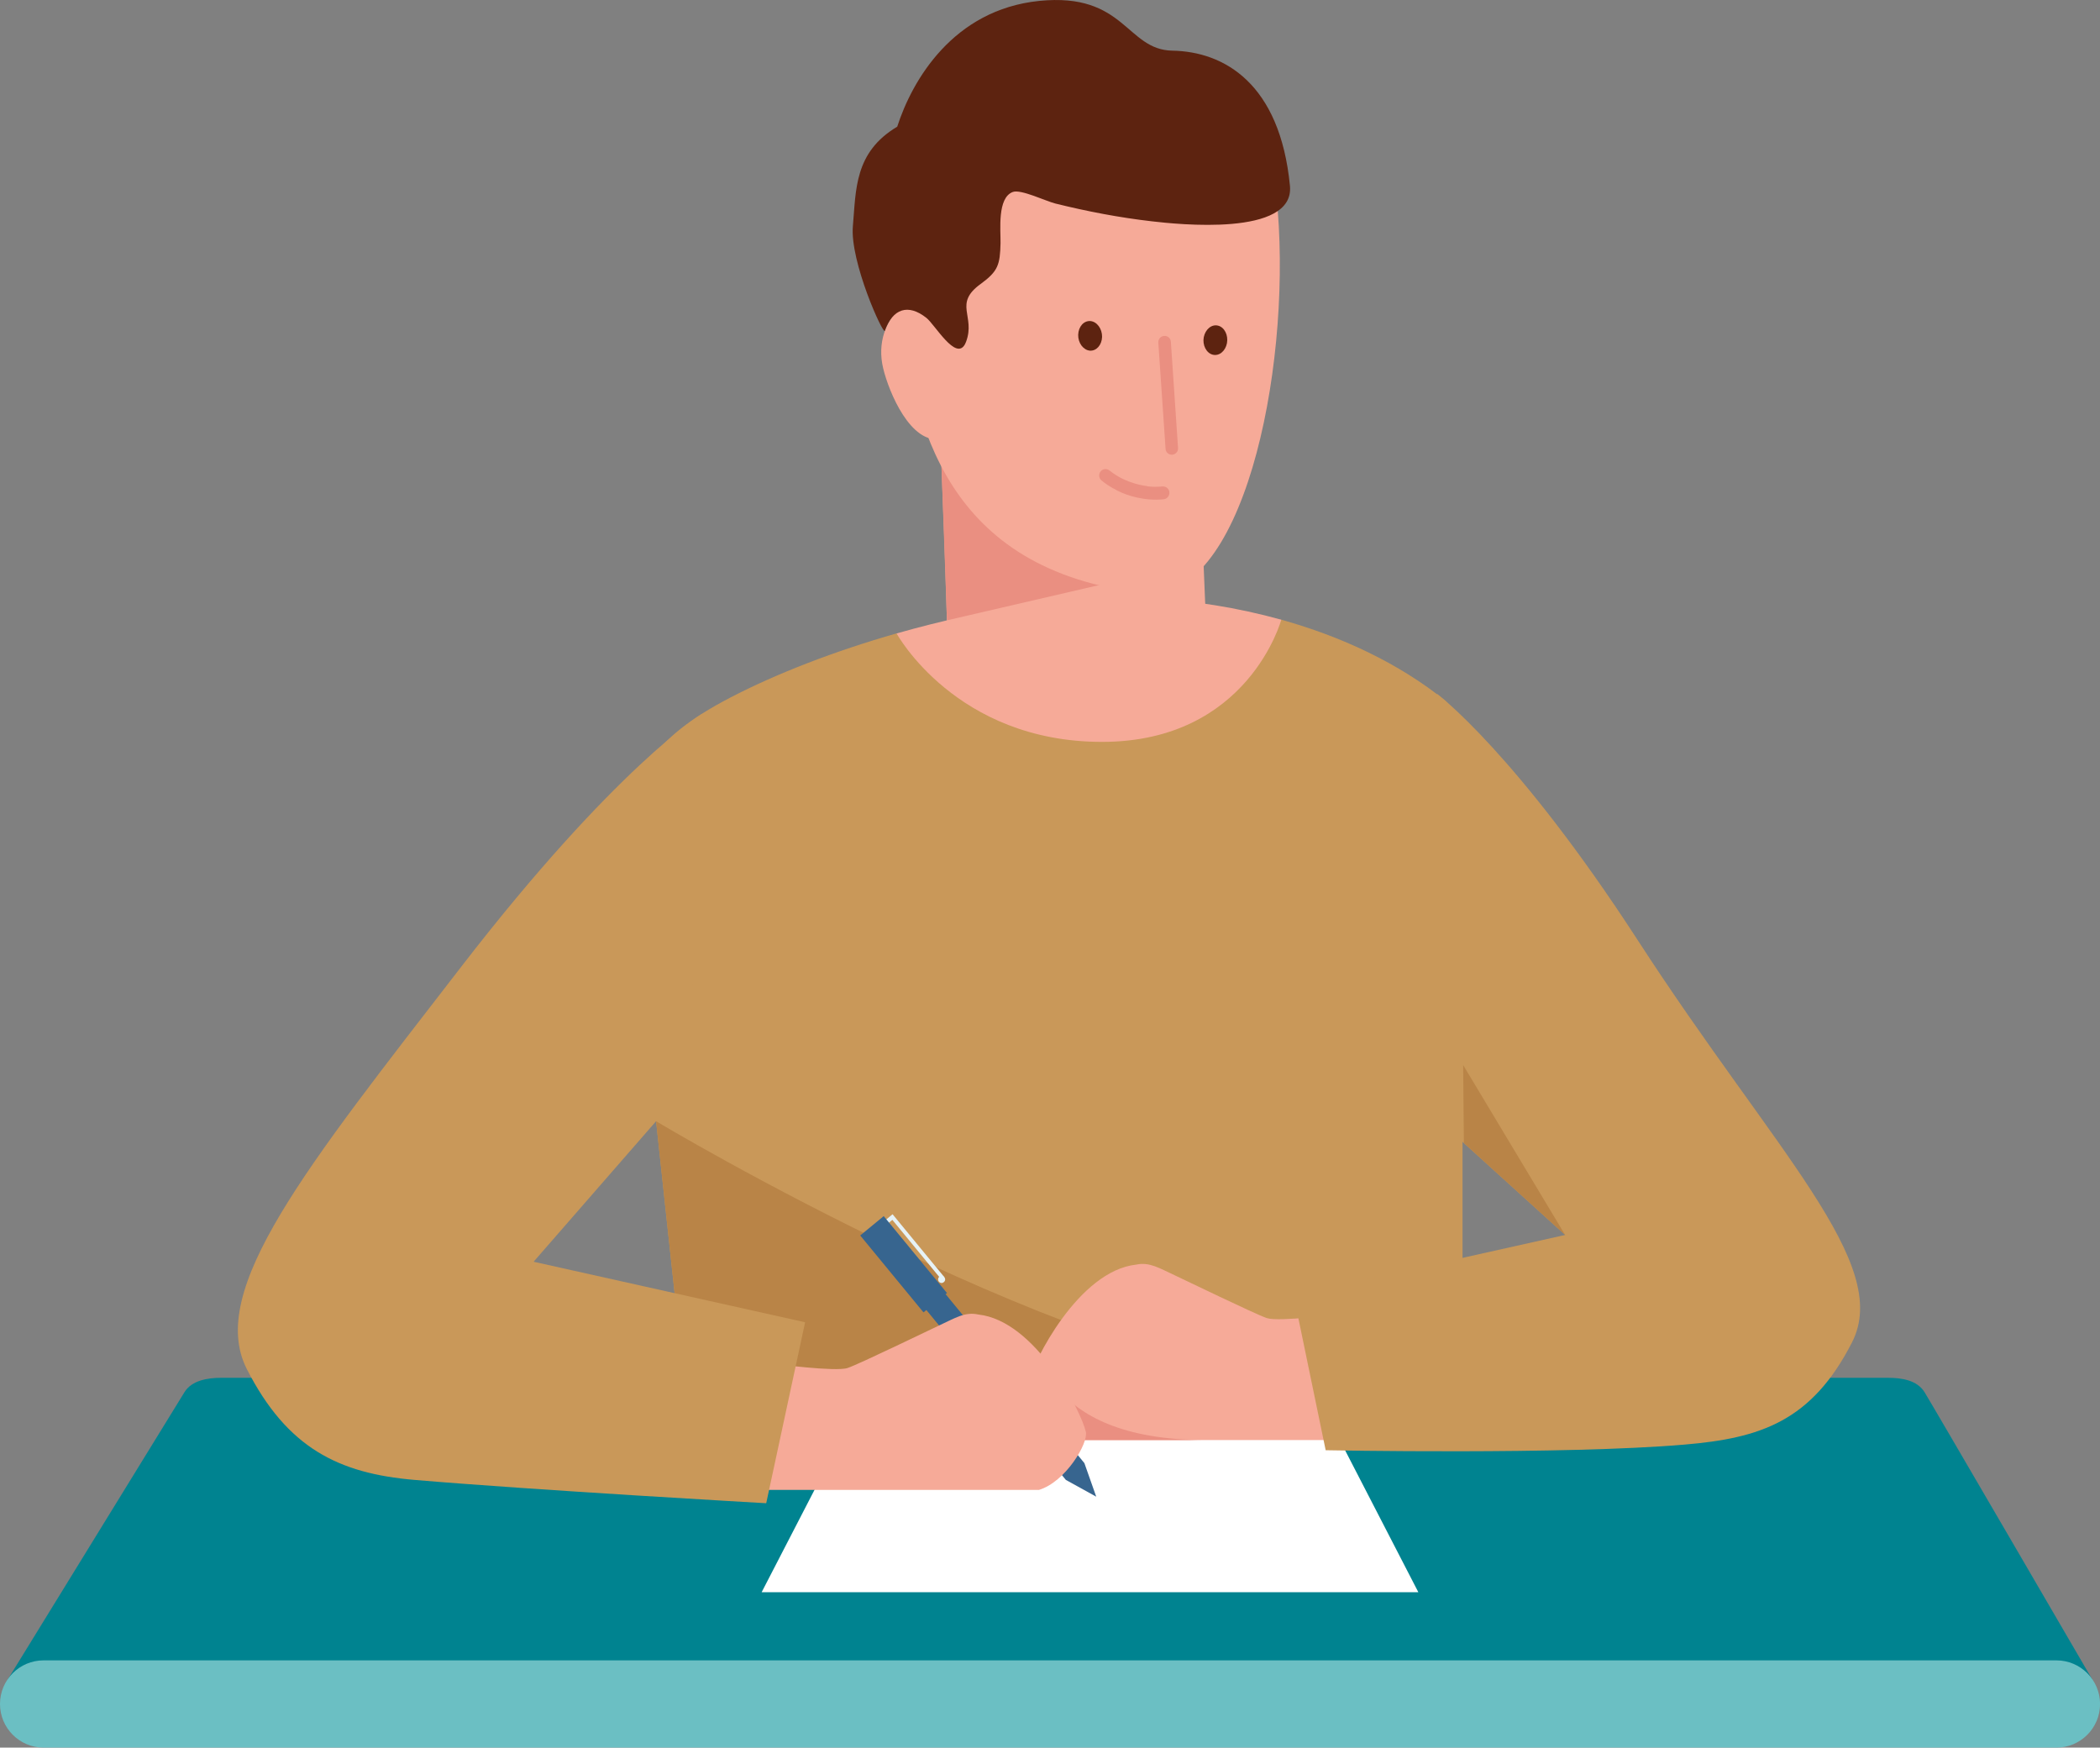 <?xml version="1.0" encoding="utf-8"?>
<!-- Generator: Adobe Illustrator 25.2.1, SVG Export Plug-In . SVG Version: 6.00 Build 0)  -->
<svg version="1.1" id="ARTWORK" xmlns="http://www.w3.org/2000/svg" xmlns:xlink="http://www.w3.org/1999/xlink" x="0px" y="0px"
	 viewBox="0 0 298 248" style="enable-background:new 0 0 298 248;" xml:space="preserve">
<rect x="0" y="0" width="298" height="248" fill="#808080" stroke="none"/>
<style type="text/css">
	.st0{fill:#C99859;}
	.st1{fill:#B98447;}
	.st2{fill:#F6AA98;}
	.st3{fill:#008390;}
	.st4{fill:#6BBFC3;}
	.st5{fill:#EA8F81;}
	.st6{fill:#050406;}
	.st7{fill:#5D2310;}
	.st8{fill:#FFFFFF;}
	.st9{clip-path:url(#XMLID_4_);fill:#EA8F81;}
	.st10{fill:#37658F;}
	.st11{fill:#E6F2F6;}
</style>
<g>
	<path class="st0" d="M181.82,87.94c8.38,2.34,16.64,6.11,23.39,11.59c13.62,14.85,2.33,39.76,2.33,39.76v57.23H97.13l-4.75-44.13
		c0,0-3.49-26.68-2.99-34.41c0.5-7.73,2.74-13.01,14.21-18.97c6.63-3.45,14.89-6.63,23.64-9.13"/>
	<path class="st1" d="M188.36,196.53H97.13l-4.03-37.42C93.1,159.11,154.7,196.03,188.36,196.53z"/>
	<path class="st2" d="M181.82,87.94c-12.57-3.49-25.27-3.84-34.84-2.36c-6.76,1.04-13.43,2.51-19.75,4.31c0,0,8.4,15.39,29.15,15.39
		C177.15,105.28,181.82,87.94,181.82,87.94z"/>
	<g>
		<path class="st3" d="M296.97,238.45c0,0-23.04-39.58-23.88-40.91c-1.06-1.68-3.21-2.02-5.22-2.02h-17.18H91.77H31.41
			c-2.01,0-4.2,0.39-5.22,2.02c-0.24,0.38-25.17,40.92-25.17,40.92L296.97,238.45z"/>
		<path class="st4" d="M291.81,235.62h-48.44H54.63H6.19c-3.42,0-6.19,2.77-6.19,6.19c0,3.41,2.77,6.19,6.19,6.19h48.44h188.75
			h48.44c3.42,0,6.19-2.78,6.19-6.19C298,238.39,295.23,235.62,291.81,235.62z"/>
	</g>
	<g>
		<g>
			<defs>
				<path id="XMLID_5_" d="M170.28,67.53l-36.86-5.81c0,0,1.1,26.22,1.08,33.78c-0.01,5.28,37.88,5.62,36.68-6.03L170.28,67.53z"/>
			</defs>
			<use xlink:href="#XMLID_5_"  style="overflow:visible;fill:#F6AA98;"/>
			<clipPath id="XMLID_3_">
				<use xlink:href="#XMLID_5_"  style="overflow:visible;"/>
			</clipPath>
		</g>
		<polygon class="st5" points="133.55,64.89 134.38,88.03 162.52,81.51 		"/>
		<path class="st6" d="M128,54.58"/>
		<g>
			<g>
				<path class="st2" d="M162.35,84.17c-28.26-3.22-32.71-24.15-34.6-39.9c-1.23-10.1-0.2-32.2,20.68-33.73
					c20.86-1.53,31.42,1.03,32.89,19.35C183.18,53.18,176.21,85.74,162.35,84.17z"/>
				<path class="st2" d="M133.49,62.28c-4.23,0.77-7.33-6.54-8.16-10c-0.87-3.59,0.32-6.94,2.88-9.03c4.06-3.3,7.47,3.44,6.89,9.09
					C134.49,58.08,137.09,61.72,133.49,62.28z"/>
				<g>
					<g>
						<g>
							<path class="st5" d="M166.48,64.5c0.42-0.09,0.72-0.48,0.69-0.93l-1.02-15.08c-0.03-0.48-0.45-0.86-0.94-0.82
								c-0.51,0.03-0.87,0.45-0.84,0.95l1.03,15.08c0.03,0.49,0.45,0.86,0.95,0.82C166.39,64.53,166.43,64.52,166.48,64.5z"/>
						</g>
					</g>
				</g>
				<path class="st7" d="M174.11,48.7c0.21-1.14-0.35-2.26-1.26-2.49c-0.91-0.23-1.8,0.51-2.03,1.64c-0.21,1.12,0.36,2.24,1.26,2.48
					C173,50.57,173.89,49.83,174.11,48.7z"/>
				<path class="st7" d="M156.39,47.81c0.02-1.15-0.72-2.16-1.65-2.25c-0.94-0.07-1.7,0.78-1.74,1.95
					c-0.03,1.15,0.72,2.16,1.65,2.25C155.58,49.83,156.35,48.97,156.39,47.81z"/>
				<path class="st7" d="M136.94,48.84c-1.3,2.44-4.27-2.78-5.49-3.74c-2.59-2.04-4.76-1.31-5.89,1.84
					c-0.2,0.67-4.99-9.84-4.53-14.88c0.45-5.06,0.17-10.45,6.29-14.08c2.11-6.57,7.93-16.6,20.14-17.85
					c12.22-1.24,12.34,6.95,18.91,7.06c7.32,0.13,15.27,4.63,16.68,19.18c0.7,7.28-16.11,5.44-19.57,5.04
					c-4.62-0.53-9.21-1.41-13.73-2.53c-1.3-0.32-4.89-2.06-6.02-1.64c-2.24,0.82-1.72,5.41-1.75,7.26
					c-0.07,3.05-0.33,3.99-2.84,5.81c-3.88,2.82-0.68,4.53-2.05,8.19C137.04,48.62,136.99,48.74,136.94,48.84z"/>
				<path class="st5" d="M157.45,66.77c2.41,1.96,5.32,2.21,5.35,2.21l-0.01,0.03c0.67,0.08,1.4,0.1,2.16,0.02
					c0.49-0.04,0.95,0.31,0.99,0.82c0.05,0.49-0.31,0.94-0.8,1c-0.66,0.07-1.3,0.07-1.9,0.03c-2.72-0.18-4.72-1.24-5-1.44
					c-0.13-0.06-0.24-0.12-0.37-0.19c-0.52-0.3-1.05-0.65-1.56-1.07c-0.39-0.32-0.44-0.89-0.13-1.28
					C156.49,66.51,157.06,66.46,157.45,66.77z"/>
			</g>
		</g>
	</g>
	<polygon class="st8" points="188.92,202.02 120.44,202.02 108.08,225.95 201.27,225.95 	"/>
	<g>
		<defs>
			<path id="XMLID_2_" d="M152.65,204.36c-3.79-1.12-7.05-6.63-6.69-8.24c0.65-2.87,7.08-15.77,15.27-16.66
				c1.89-0.41,3.31,0.52,5.44,1.5c1.37,0.63,11.42,5.52,13.1,6.09c1.68,0.57,10.43-0.58,10.43-0.58l4.12,17.89H152.65z"/>
		</defs>
		<use xlink:href="#XMLID_2_"  style="overflow:visible;fill:#F6AA98;"/>
		<clipPath id="XMLID_4_">
			<use xlink:href="#XMLID_2_"  style="overflow:visible;"/>
		</clipPath>
		<path class="st9" d="M147.18,189.94c0,0,0.05,14.42,23.94,14.42c15.88,0-34.76,1.06-34.76,1.06L147.18,189.94z"/>
	</g>
	<g>
		<g>
			<polygon class="st10" points="151.25,210.01 127.3,180.84 130.04,178.6 153.88,207.63 155.56,212.39 			"/>
		</g>
		<polygon class="st11" points="126.63,173.11 133.59,181.58 134.01,181.24 126.66,172.31 123.74,174.72 124.11,175.18 		"/>
		<g>
			
				<rect x="126.17" y="172.28" transform="matrix(0.772 -0.635 0.635 0.772 -84.733 122.439)" class="st10" width="4.32" height="14.14"/>
		</g>
		<path class="st11" d="M134.12,181.58c0.01-0.27-0.2-0.51-0.48-0.52c-0.28-0.01-0.51,0.2-0.52,0.48c-0.01,0.28,0.2,0.51,0.48,0.53
			C133.87,182.07,134.11,181.85,134.12,181.58z"/>
	</g>
	<path class="st2" d="M147.4,211.44c3.79-1.12,7.05-6.63,6.69-8.24c-0.65-2.87-7.08-15.77-15.27-16.66
		c-1.89-0.42-3.31,0.52-5.44,1.5c-1.36,0.63-11.42,5.52-13.1,6.09c-1.68,0.57-10.43-0.59-10.43-0.59l-4.12,17.89H147.4z"/>
	<path class="st0" d="M108.73,213.32l5.52-25.68l-38.53-8.59l22.14-25.4l1.75-52.35c0,0-12.22,7.47-34.16,35.89
		c-21.94,28.42-36.15,45.88-30.42,57.1c5.73,11.22,13.03,14.8,23.78,15.72C75.84,211.46,108.73,213.32,108.73,213.32z"/>
	<path class="st0" d="M188.12,205.8l-4.54-21.95l38.53-8.6l-28.77-26.09l10.59-50.69c0,0,11.26,8.41,28.46,34.93
		c19.53,30.13,36.15,45.88,30.42,57.09c-5.73,11.22-13.01,13.6-23.77,14.51C222.01,206.46,188.12,205.8,188.12,205.8z"/>
	<polygon class="st1" points="207.73,162.21 222.1,175.25 207.63,151.14 	"/>
</g>
</svg>
